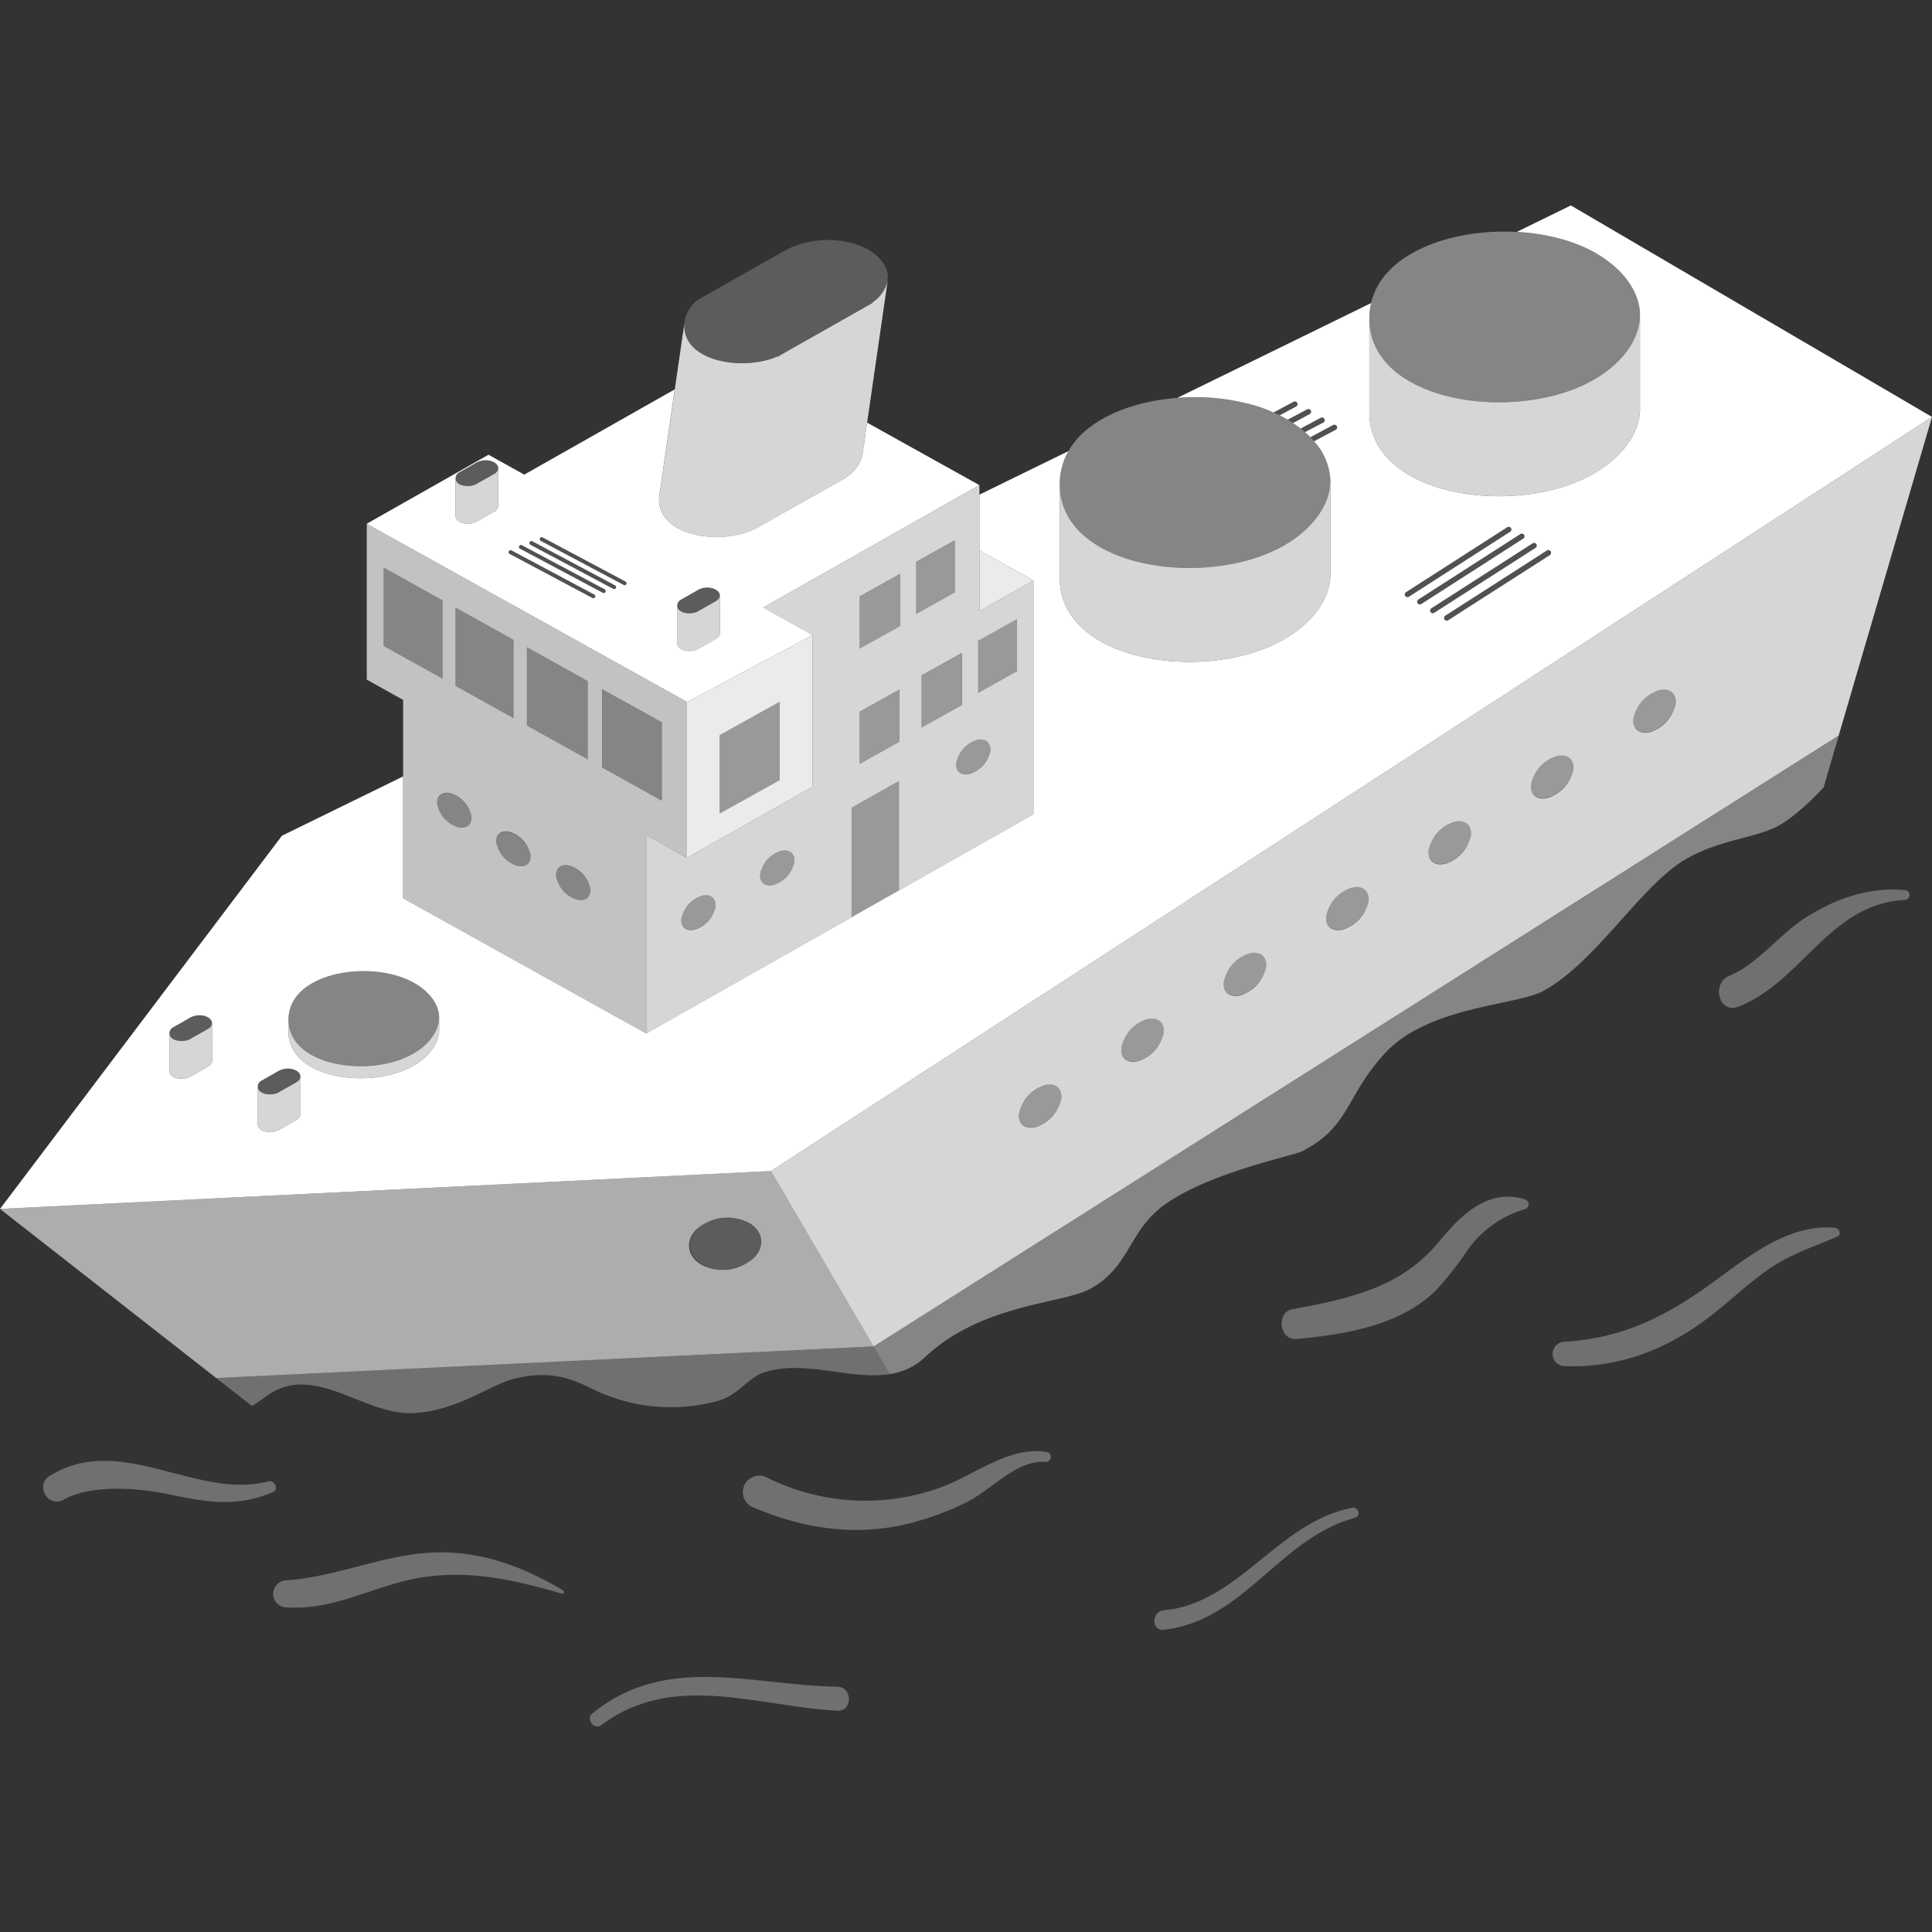 <svg viewBox="0 0 300 300" xmlns="http://www.w3.org/2000/svg"><rect x="0" y="0" width="300" height="300" fill="#333333" stroke="none"/><g fill="#fff"><path d="m 212.63 49.46 c 0 -11.61 17.74 -15.86 30.13 -12.26 7.6 2.21 11.9 7.18 11.9 11.76 s -4.3 9.65 -11.9 12.04 c -12.39 3.9 -30.13 .07 -30.13 -11.54 z" opacity=".4"/><path d="m 135.44 46.99 l .07 .04 -13.56 7.68 c -.05 .03 -.1 .06 -.15 .09 l -1.03 .59 -.05 -.04 a 11.19 11.19 0 0 1 -1.06 .4 c -5.51 1.73 -13.41 .03 -13.41 -5.14 0 -.15 .02 -.29 .03 -.43 h -.01 l -3.86 26.69 -.01 .05 -.01 .06 a 4.77 4.77 0 0 0 -.04 .62 c 0 5.16 7.89 6.87 13.41 5.14 a 10.99 10.99 0 0 0 1.46 -.58 l .06 -.03 a 9.31 9.31 0 0 0 1.03 -.58 l 12.11 -6.85 c 2.11 -1.09 3.35 -2.7 3.53 -4.24 l 3.89 -26.9 a 5.48 5.48 0 0 1 -2.4 3.43 z" opacity=".8"/><path d="m 32.43 159.68 l .01 .01 -2.84 1.61 -.03 .02 -.22 .12 -.01 -.01 a 2.2 2.2 0 0 1 -.22 .08 c -1.16 .36 -2.81 .01 -2.81 -1.08 v 5.85 c 0 1.08 1.65 1.44 2.81 1.08 a 2.2 2.2 0 0 0 .22 -.08 l .01 .01 .22 -.12 .03 -.02 2.84 -1.61 -.01 -.01 a 1.08 1.08 0 0 0 .51 -.82 v -5.85 a 1.08 1.08 0 0 1 -.51 .82 z" opacity=".8"/><path d="m 46.15 167.97 l .01 .01 -2.84 1.61 -.03 .02 -.22 .12 -.01 -.01 a 2.2 2.2 0 0 1 -.22 .08 c -1.16 .36 -2.81 .01 -2.81 -1.08 v 5.85 c 0 1.08 1.65 1.44 2.81 1.08 a 2.2 2.2 0 0 0 .22 -.08 l .01 .01 .22 -.12 .03 -.02 2.84 -1.61 -.01 -.01 a 1.08 1.08 0 0 0 .51 -.82 v -5.85 a 1.08 1.08 0 0 1 -.51 .82 z" opacity=".8"/><path d="m 111.27 93.27 l .01 .01 -2.84 1.61 -.03 .02 -.22 .12 -.01 -.01 a 2.3 2.3 0 0 1 -.22 .08 c -1.16 .36 -2.81 .01 -2.81 -1.08 v 5.86 c 0 1.08 1.65 1.44 2.81 1.08 a 2.3 2.3 0 0 0 .22 -.08 l .01 .01 .22 -.12 .03 -.02 2.84 -1.61 -.01 -.01 a 1.08 1.08 0 0 0 .51 -.83 v -5.85 a 1.08 1.08 0 0 1 -.51 .82 z" opacity=".8"/><path d="m 76.86 73.51 l .01 .01 -2.84 1.61 -.03 .02 -.22 .12 -.01 -.01 c -.07 .03 -.14 .06 -.22 .08 -1.16 .36 -2.81 .01 -2.81 -1.08 v 5.86 c 0 1.08 1.65 1.44 2.81 1.08 a 2.2 2.2 0 0 0 .22 -.08 l .01 .01 .22 -.13 .03 -.02 2.84 -1.61 -.01 -.01 a 1.08 1.08 0 0 0 .51 -.82 v -5.85 a 1.08 1.08 0 0 1 -.51 .82 z" opacity=".8"/><path d="m 56.95 81.33 v 24.2 l 5.65 3.15 v 30.8 l 37.75 21.01 v -30.8 l 6.33 3.52 v -24.2 z m 24.87 19.18 l 9.44 5.25 v 12.15 l -9.44 -5.25 z m -11.08 -6.16 l 9 5.01 v 12.15 l -9 -5.01 z m -11.16 5.95 v -12.16 l 9.15 5.09 v 12.15 z m 11.37 28.1 a 4.72 4.72 0 0 1 -3.04 -3.4 c -.23 -1.43 .77 -2.22 2.22 -1.77 a 4.72 4.72 0 0 1 3.04 3.4 c .23 1.42 -.77 2.22 -2.22 1.77 z m 9.19 6 a 4.72 4.72 0 0 1 -3.04 -3.4 c -.23 -1.43 .77 -2.22 2.22 -1.77 a 4.72 4.72 0 0 1 3.04 3.4 c .23 1.43 -.76 2.22 -2.22 1.77 z m 9.28 5.25 a 4.72 4.72 0 0 1 -3.04 -3.4 c -.23 -1.43 .77 -2.22 2.22 -1.77 a 4.72 4.72 0 0 1 3.04 3.4 c .23 1.42 -.77 2.22 -2.22 1.77 z m 13.36 -15.32 l -9.3 -5.17 v -12.16 l 9.3 5.17 z" opacity=".7"/><path d="m 164.56 75.18 c 0 -11.61 17.74 -15.86 30.13 -12.26 7.6 2.21 11.9 7.18 11.9 11.76 s -4.3 9.65 -11.9 12.04 c -12.4 3.9 -30.13 .06 -30.13 -11.54 z" opacity=".4"/><path d="m 61.56 164.74 c -6.9 2.17 -16.77 .04 -16.77 -6.43 v 1.88 c 0 6.46 9.87 8.59 16.77 6.42 4.23 -1.33 6.63 -4.15 6.63 -6.7 v -1.73 h -.02 c -.09 2.51 -2.46 5.25 -6.61 6.56 z" opacity=".8"/><path d="m 160.47 90.14 l -8.39 -4.67 v 9.42 z" opacity=".9"/><path d="m 243.92 31.9 l -8.4 4.11 a 32.3 32.3 0 0 1 7.24 1.19 c 7.6 2.21 11.9 7.18 11.9 11.76 0 .17 -.02 .33 -.03 .5 h .03 v 14.58 h -.03 c -.3 4.45 -4.55 9.24 -11.87 11.54 -12.39 3.9 -30.13 .06 -30.13 -11.54 v -14.58 a 10.53 10.53 0 0 1 .28 -2.4 l -30.1 14.72 a 34.03 34.03 0 0 1 11.88 1.14 24.15 24.15 0 0 1 3.07 1.13 l 3.14 -1.68 a .42 .42 0 0 1 .39 .74 l -2.58 1.38 c .43 .22 .84 .44 1.24 .68 l 2.99 -1.59 a .42 .42 0 1 1 .39 .74 l -2.56 1.37 c .42 .28 .81 .56 1.18 .86 l 3.17 -1.69 a .42 .42 0 0 1 .39 .74 l -2.87 1.5 q .44 .38 .83 .79 l 3.58 -1.91 a .42 .42 0 0 1 .39 .74 l -3.4 1.81 a 9.59 9.59 0 0 1 2.55 6.16 c 0 .17 -.02 .33 -.03 .5 h .03 v 14.57 h -.03 c -.3 4.45 -4.55 9.24 -11.87 11.54 -12.39 3.9 -30.13 .06 -30.13 -11.54 v -14.58 a 10.23 10.23 0 0 1 1.35 -5.13 l -13.83 6.76 v 8.66 l 8.39 4.67 v 36.28 l -60.12 34.06 -37.75 -21 v -18.92 l -18.82 9.21 -43.78 57.95 119.71 -5.88 180.29 -117.1 z m -210.98 132.81 a 1.08 1.08 0 0 1 -.51 .82 l .01 .01 -2.84 1.61 -.03 .02 -.22 .12 -.01 -.01 a 2.2 2.2 0 0 1 -.22 .08 c -1.16 .36 -2.81 .01 -2.81 -1.08 v -5.84 a 1.07 1.07 0 0 1 .58 -.92 h .01 l 2.74 -1.56 a 3.04 3.04 0 0 1 2.18 -.19 c .71 .21 1.11 .67 1.11 1.1 z m 13.72 8.29 a 1.08 1.08 0 0 1 -.51 .82 l .01 .01 -2.84 1.61 -.03 .02 -.22 .12 -.01 -.01 a 2.2 2.2 0 0 1 -.22 .08 c -1.16 .36 -2.81 .01 -2.81 -1.08 v -5.85 a 1.07 1.07 0 0 1 .58 -.92 h .01 l 2.74 -1.56 a 3.04 3.04 0 0 1 2.18 -.19 c .71 .21 1.11 .67 1.11 1.1 z m 21.53 -14.82 v 1.73 c 0 2.55 -2.39 5.37 -6.63 6.7 -6.9 2.17 -16.77 .04 -16.77 -6.42 v -2.01 h .01 c .14 -6.36 9.92 -8.68 16.76 -6.69 4.23 1.23 6.63 3.99 6.63 6.55 0 .05 -.02 .1 -.02 .14 z m 150.36 -65.45 a .42 .42 0 0 1 -.23 -.77 l 15.77 -10.12 a .42 .42 0 0 1 .45 .7 l -15.77 10.12 a .41 .41 0 0 1 -.23 .07 z m 1.93 1.13 a .42 .42 0 0 1 -.23 -.77 l 15.77 -10.12 a .42 .42 0 1 1 .45 .7 l -15.77 10.12 a .41 .41 0 0 1 -.23 .07 z m 2.01 1.37 a .42 .42 0 0 1 -.23 -.77 l 15.77 -10.12 a .42 .42 0 0 1 .45 .7 l -15.78 10.12 a .41 .41 0 0 1 -.22 .06 z m 18.22 -9.07 l -15.78 10.11 a .42 .42 0 1 1 -.45 -.7 l 15.77 -10.12 a .42 .42 0 0 1 .45 .7 z"/><path d="m 224.7 96.34 a .42 .42 0 0 1 -.23 -.77 l 15.77 -10.12 a .42 .42 0 0 1 .45 .7 l -15.76 10.12 a .41 .41 0 0 1 -.23 .07 z" opacity=".15"/><path d="m 222.48 95.22 a .42 .42 0 0 1 -.23 -.77 l 15.77 -10.12 a .42 .42 0 0 1 .45 .7 l -15.77 10.13 a .41 .41 0 0 1 -.22 .06 z" opacity=".15"/><path d="m 220.47 93.86 a .42 .42 0 0 1 -.23 -.77 l 15.78 -10.12 a .42 .42 0 0 1 .45 .7 l -15.77 10.12 a .41 .41 0 0 1 -.23 .07 z" opacity=".15"/><path d="m 218.54 92.73 a .42 .42 0 0 1 -.23 -.77 l 15.77 -10.12 a .42 .42 0 0 1 .45 .7 l -15.76 10.12 a .41 .41 0 0 1 -.23 .07 z" opacity=".15"/><path d="m 32.94 158.86 c 0 -.43 -.4 -.89 -1.11 -1.1 a 3.04 3.04 0 0 0 -2.18 .19 l -2.75 1.56 h -.01 a 1.07 1.07 0 0 0 -.58 .92 c 0 1.08 1.65 1.44 2.81 1.08 a 2.2 2.2 0 0 0 .22 -.08 l .01 .01 .22 -.12 .03 -.02 2.84 -1.61 -.01 -.01 a 1.08 1.08 0 0 0 .51 -.82 z" opacity=".2"/><path d="m 46.66 167.15 c 0 -.43 -.4 -.89 -1.11 -1.1 a 3.04 3.04 0 0 0 -2.18 .19 l -2.74 1.56 h -.01 a 1.07 1.07 0 0 0 -.58 .92 c 0 1.08 1.65 1.44 2.81 1.08 .08 -.03 .15 -.05 .22 -.08 l .01 .01 .22 -.12 .03 -.02 2.84 -1.61 -.01 -.01 a 1.08 1.08 0 0 0 .5 -.82 z" opacity=".2"/><path d="m 44.79 158.31 c 0 -6.46 9.87 -8.83 16.77 -6.83 4.23 1.23 6.63 3.99 6.63 6.55 s -2.39 5.37 -6.63 6.7 c -6.9 2.18 -16.77 .05 -16.77 -6.42 z" opacity=".4"/><path d="m 152.08 75.33 l -17.43 -9.7 -.7 4.83 c -.19 1.54 -1.42 3.15 -3.53 4.24 l -12.12 6.84 a 9.31 9.31 0 0 1 -1.03 .58 l -.06 .03 a 10.99 10.99 0 0 1 -1.46 .58 c -5.51 1.73 -13.41 .03 -13.41 -5.14 a 4.77 4.77 0 0 1 .04 -.62 l .01 -.06 .01 -.05 2.37 -16.4 -23.36 13.24 -5.55 -3.09 -18.91 10.72 49.74 27.68 19.51 -10.39 -7.68 -4.28 z m -74.71 3.21 a 1.08 1.08 0 0 1 -.51 .82 l .01 .01 -2.84 1.61 -.03 .02 -.22 .12 -.01 -.01 a 2.2 2.2 0 0 1 -.22 .08 c -1.16 .36 -2.81 .01 -2.81 -1.08 v -5.84 a 1.07 1.07 0 0 1 .58 -.92 l .01 -.01 2.75 -1.56 a 3.03 3.03 0 0 1 2.18 -.19 c .71 .21 1.11 .67 1.11 1.1 z m 15.03 14.19 a .3 .3 0 0 1 -.27 .16 .32 .32 0 0 1 -.14 -.04 l -12.85 -6.84 a .3 .3 0 0 1 -.13 -.41 .3 .3 0 0 1 .41 -.13 l 12.85 6.85 a .3 .3 0 0 1 .13 .41 z m 1.62 -.81 a .3 .3 0 0 1 -.41 .13 l -12.86 -6.85 a .3 .3 0 0 1 .28 -.54 l 12.86 6.85 a .3 .3 0 0 1 .12 .41 z m 1.62 -.61 a .3 .3 0 0 1 -.41 .13 l -12.86 -6.85 a .3 .3 0 0 1 -.13 -.41 .3 .3 0 0 1 .41 -.13 l 12.86 6.85 a .3 .3 0 0 1 .12 .41 z m 1.62 -.61 a .3 .3 0 0 1 -.41 .13 l -12.87 -6.84 a .3 .3 0 0 1 .28 -.54 l 12.86 6.85 a .3 .3 0 0 1 .13 .41 z m 14.53 7.59 a 1.08 1.08 0 0 1 -.51 .83 l .01 .01 -2.84 1.61 -.03 .02 -.22 .12 -.01 -.01 a 2.3 2.3 0 0 1 -.22 .08 c -1.16 .36 -2.81 .01 -2.81 -1.08 v -5.84 a 1.07 1.07 0 0 1 .58 -.92 h .01 l 2.74 -1.56 a 3.04 3.04 0 0 1 2.18 -.19 c .71 .21 1.11 .67 1.11 1.1 z"/><path d="m 92.13 92.89 a .32 .32 0 0 1 -.14 -.04 l -12.85 -6.84 a .3 .3 0 1 1 .28 -.54 l 12.85 6.85 a .3 .3 0 0 1 -.14 .57 z" opacity=".15"/><path d="m 93.75 92.08 a .3 .3 0 0 1 -.14 -.04 l -12.86 -6.84 a .3 .3 0 0 1 .28 -.54 l 12.86 6.85 a .3 .3 0 0 1 -.14 .57 z" opacity=".15"/><path d="m 95.36 91.47 a .31 .31 0 0 1 -.14 -.04 l -12.85 -6.84 a .3 .3 0 1 1 .28 -.54 l 12.86 6.85 a .3 .3 0 0 1 -.14 .57 z" opacity=".15"/><path d="m 96.98 90.87 a .3 .3 0 0 1 -.14 -.04 l -12.86 -6.84 a .3 .3 0 1 1 .28 -.54 l 12.86 6.85 a .3 .3 0 0 1 -.14 .57 z" opacity=".15"/><path d="m 77.37 72.69 c 0 -.43 -.4 -.89 -1.11 -1.1 a 3.04 3.04 0 0 0 -2.18 .19 l -2.74 1.56 -.01 .01 a 1.07 1.07 0 0 0 -.58 .92 c 0 1.08 1.65 1.44 2.81 1.08 a 2.21 2.21 0 0 0 .22 -.08 l .01 .01 .21 -.13 .03 -.02 2.84 -1.61 -.01 -.01 a 1.08 1.08 0 0 0 .51 -.82 z" opacity=".2"/><path d="m 111.78 92.45 c 0 -.43 -.4 -.89 -1.11 -1.1 a 3.04 3.04 0 0 0 -2.18 .19 l -2.75 1.56 h -.01 a 1.07 1.07 0 0 0 -.58 .92 c 0 1.08 1.65 1.44 2.81 1.08 a 2.3 2.3 0 0 0 .22 -.08 l .01 .01 .22 -.12 .03 -.02 2.84 -1.61 -.01 -.01 a 1.08 1.08 0 0 0 .51 -.82 z" opacity=".2"/><path d="m 137.87 43.06 c 0 -2.04 -1.91 -4.25 -5.3 -5.23 a 14.54 14.54 0 0 0 -10.4 .92 l -.01 -.01 -13.1 7.43 -.04 .02 -.02 .01 a 5.09 5.09 0 0 0 -2.76 4.4 c 0 5.16 7.89 6.87 13.41 5.14 a 11.19 11.19 0 0 0 1.06 -.4 l .05 .04 1.04 -.58 c .05 -.03 .1 -.06 .15 -.09 l 13.56 -7.68 -.07 -.04 a 5.15 5.15 0 0 0 2.43 -3.93 z" opacity=".2"/><path d="m 194.69 86.72 c -12.39 3.9 -30.13 .06 -30.13 -11.54 v 14.58 c 0 11.61 17.74 15.44 30.13 11.54 7.33 -2.3 11.57 -7.09 11.87 -11.54 h .03 v -14.58 h -.03 c -.3 4.45 -4.55 9.24 -11.87 11.54 z" opacity=".8"/><path d="m 242.76 61 c -12.39 3.9 -30.13 .06 -30.13 -11.54 v 14.58 c 0 11.61 17.74 15.44 30.13 11.54 7.33 -2.3 11.57 -7.09 11.87 -11.54 h .03 v -14.58 h -.03 c -.29 4.45 -4.54 9.24 -11.87 11.54 z" opacity=".8"/><path d="m 68.74 105.39 l -9.16 -5.1 v -12.15 l 9.16 5.09 z" opacity=".4"/><path d="m 79.74 111.51 l -9 -5.01 v -12.15 l 9 5 z" opacity=".4"/><path d="m 91.26 117.92 l -9.44 -5.26 v -12.15 l 9.44 5.25 z" opacity=".4"/><path d="m 93.49 119.16 l 9.29 5.17 v -12.15 l -9.29 -5.18 z" opacity=".4"/><ellipse cx="89.01" cy="137.06" opacity=".4" rx="2" ry="3.23" transform="matrix(.721 -.693 .693 .721 -70.15 99.95)"/><ellipse cx="79.73" cy="131.82" opacity=".4" rx="2" ry="3.23" transform="matrix(.721 -.693 .693 .721 -69.1 92.06)"/><ellipse cx="70.54" cy="125.81" opacity=".4" rx="2" ry="3.23" transform="matrix(.721 -.693 .693 .721 -67.51 84.01)"/><path d="m 151.87 107.6 l 6 -3.34 v -8.1 l -6 3.34 z" opacity=".5"/><path d="m 143.09 112.98 l 6.29 -3.5 v -8.1 l -6.29 3.5 z" opacity=".5"/><path d="m 142.25 95.35 l 5.99 -3.33 v -8.1 l -5.99 3.33 z" opacity=".5"/><path d="m 133.46 100.73 l 6.29 -3.5 v -8.09 l -6.29 3.5 z" opacity=".5"/><path d="m 139.66 115.19 l -6.2 3.45 v -8.1 l 6.2 -3.44 z" opacity=".5"/><path d="m 139.6 121.26 l -7.37 4.18 v 16.98 l 7.37 -4.17 z" opacity=".5"/><ellipse cx="120.69" cy="134.78" opacity=".5" rx="3.23" ry="2" transform="matrix(.693 -.721 .721 .693 -60.11 128.37)"/><ellipse cx="151.12" cy="117.54" opacity=".5" rx="3.23" ry="2" transform="matrix(.693 -.721 .721 .693 -38.35 145.01)"/><ellipse cx="108.45" cy="141.71" opacity=".5" rx="3.23" ry="2" transform="matrix(.693 -.721 .721 .693 -68.87 121.67)"/><path d="m 152.08 94.89 v -19.56 l -33.57 19.02 7.68 4.28 v 23.53 l -19.51 11.05 -6.33 -3.52 v 30.8 l 31.88 -18.06 v -16.99 l 7.36 -4.17 v 16.99 l 20.87 -11.83 v -36.29 z m -40.99 46 a 4.72 4.72 0 0 1 -3.04 3.4 c -1.45 .45 -2.45 -.34 -2.22 -1.77 a 4.72 4.72 0 0 1 3.04 -3.4 c 1.44 -.44 2.44 .35 2.21 1.78 z m 12.24 -6.94 a 4.72 4.72 0 0 1 -3.04 3.4 c -1.45 .45 -2.45 -.34 -2.22 -1.77 a 4.72 4.72 0 0 1 3.04 -3.4 c 1.45 -.44 2.44 .35 2.22 1.78 z m 16.33 -18.77 l -6.19 3.45 v -8.1 l 6.19 -3.45 z m .1 -17.96 l -6.29 3.5 v -8.1 l 6.29 -3.5 z m 2.5 -9.98 l 5.99 -3.34 v 8.1 l -5.99 3.34 z m .84 17.63 l 6.29 -3.5 v 8.1 l -6.29 3.5 z m 10.66 11.84 a 4.72 4.72 0 0 1 -3.04 3.4 c -1.45 .45 -2.45 -.34 -2.22 -1.77 a 4.72 4.72 0 0 1 3.04 -3.4 c 1.44 -.44 2.43 .36 2.21 1.78 z m 4.12 -12.46 l -5.99 3.34 v -8.09 l 5.99 -3.34 z" opacity=".8"/><path d="m 106.68 109.01 v 24.2 l 19.51 -11.05 v -23.54 z m 14.39 12.12 l -9.3 5.17 v -12.15 l 9.3 -5.17 z" opacity=".9"/><path d="m 121.07 121.13 l -9.29 5.17 v -12.15 l 9.29 -5.17 z" opacity=".5"/><path d="m 198.71 64.48 l 2.58 -1.38 a .42 .42 0 0 0 -.39 -.74 l -3.14 1.67 c .32 .15 .64 .3 .95 .45 z" opacity=".15"/><path d="m 200.76 65.67 l 2.56 -1.37 a .42 .42 0 1 0 -.39 -.74 l -2.99 1.59 c .28 .17 .56 .34 .82 .52 z" opacity=".15"/><path d="m 202.64 67.1 l 2.86 -1.52 a .42 .42 0 0 0 -.39 -.74 l -3.17 1.69 c .24 .18 .48 .37 .7 .57 z" opacity=".15"/><path d="m 207.61 66.15 a .42 .42 0 0 0 -.56 -.17 l -3.59 1.91 c .2 .21 .39 .42 .58 .64 l 3.4 -1.81 a .42 .42 0 0 0 .17 -.57 z" opacity=".15"/><ellipse cx="112.62" cy="193.12" opacity=".2" rx="5.64" ry="4.05" transform="matrix(.994 -.111 .111 .994 -20.65 13.63)"/><ellipse cx="193.31" cy="151.31" opacity=".5" rx="4" ry="2.48" transform="matrix(.693 -.721 .721 .693 -49.74 185.79)"/><ellipse cx="209.21" cy="141.08" opacity=".5" rx="4" ry="2.48" transform="matrix(.693 -.721 .721 .693 -37.49 194.12)"/><ellipse cx="225.11" cy="130.86" opacity=".5" rx="4" ry="2.48" transform="matrix(.693 -.721 .721 .693 -25.24 202.44)"/><ellipse cx="241.01" cy="120.64" opacity=".5" rx="4" ry="2.48" transform="matrix(.693 -.721 .721 .693 -12.99 210.76)"/><ellipse cx="256.91" cy="110.42" opacity=".5" rx="4" ry="2.48" transform="matrix(.693 -.721 .721 .693 -.74 219.09)"/><ellipse cx="177.41" cy="161.53" opacity=".5" rx="4" ry="2.48" transform="matrix(.693 -.721 .721 .693 -61.99 177.47)"/><ellipse cx="161.51" cy="171.75" opacity=".5" rx="4" ry="2.48" transform="matrix(.693 -.721 .721 .693 -74.24 169.14)"/><path d="m 285.51 114.22 l 14.49 -49.48 -180.29 117.1 15.93 27.24 z m -31.85 -2.79 a 5.84 5.84 0 0 1 3.76 -4.21 c 1.8 -.56 3.03 .42 2.75 2.19 a 5.84 5.84 0 0 1 -3.76 4.21 c -1.8 .55 -3.03 -.43 -2.75 -2.19 z m -15.9 10.22 a 5.84 5.84 0 0 1 3.76 -4.21 c 1.8 -.56 3.03 .42 2.75 2.19 a 5.84 5.84 0 0 1 -3.76 4.21 c -1.8 .56 -3.03 -.42 -2.75 -2.19 z m -15.9 10.22 a 5.84 5.84 0 0 1 3.76 -4.21 c 1.8 -.56 3.03 .42 2.75 2.19 a 5.84 5.84 0 0 1 -3.76 4.21 c -1.8 .56 -3.03 -.42 -2.75 -2.19 z m -15.9 10.22 a 5.84 5.84 0 0 1 3.76 -4.21 c 1.8 -.56 3.03 .42 2.75 2.19 a 5.84 5.84 0 0 1 -3.76 4.21 c -1.8 .56 -3.03 -.42 -2.75 -2.19 z m -15.9 10.22 a 5.84 5.84 0 0 1 3.76 -4.21 c 1.8 -.56 3.03 .42 2.75 2.19 a 5.84 5.84 0 0 1 -3.76 4.21 c -1.8 .56 -3.03 -.42 -2.75 -2.19 z m -15.9 10.22 a 5.84 5.84 0 0 1 3.76 -4.21 c 1.8 -.56 3.03 .42 2.75 2.19 a 5.84 5.84 0 0 1 -3.76 4.21 c -1.8 .56 -3.03 -.42 -2.75 -2.18 z m -12.14 6.01 c 1.8 -.56 3.03 .42 2.75 2.19 a 5.84 5.84 0 0 1 -3.76 4.21 c -1.8 .56 -3.03 -.42 -2.75 -2.19 a 5.84 5.84 0 0 1 3.76 -4.2 z" opacity=".8"/><path d="m 135.64 209.07 l -15.93 -27.24 -119.71 5.89 33.57 26.26 z m -19.63 -19.37 c 2.48 1.22 2.96 3.74 1.09 5.63 a 7.28 7.28 0 0 1 -7.87 1.21 c -2.48 -1.22 -2.96 -3.74 -1.09 -5.63 a 7.28 7.28 0 0 1 7.87 -1.2 z" opacity=".6"/><path d="m 43.26 215.7 c 6.8 -2.88 13.65 3.94 20.72 3.73 6.61 -.2 11.96 -4.25 15.6 -5.26 6.66 -1.84 10.61 .71 12.86 1.72 a 27.51 27.51 0 0 0 18.71 1.72 c 3.55 -.86 4.86 -3.66 7.59 -4.53 6.22 -1.99 13.38 1.26 19.41 .29 l -2.51 -4.3 -102.07 4.91 5.52 4.32 c 1.53 -.79 2.51 -1.89 4.17 -2.6 z" opacity=".3"/><path d="m 143.65 210.73 c 8.93 -8.35 21.22 -8.2 25.65 -10.61 6.27 -3.42 5.88 -9.11 11.74 -13.2 7.09 -4.94 19.75 -7.44 21.15 -8.15 7.45 -3.8 6.71 -8.55 12.89 -15.25 6.72 -7.28 20.4 -7.39 24.54 -9.63 8.06 -4.37 14.99 -16.06 21.74 -20.23 5.08 -3.14 10.49 -3.38 14.32 -5.19 1.98 -.94 4.86 -3.35 7.49 -6.2 l 2.35 -8.04 -149.88 94.84 2.51 4.3 a 10.14 10.14 0 0 0 5.5 -2.64 z" opacity=".4"/><path d="m 295.83 138.22 c -5.6 -.54 -10.94 1.36 -15.6 4.36 -3.84 2.48 -7.43 7.19 -11.64 8.91 -2.93 1.2 -1.7 6 1.33 4.83 9.86 -3.82 14.21 -16.03 25.91 -16.58 a .77 .77 0 0 0 0 -1.53 z" opacity=".3"/><path d="m 236.8 186.24 c -5.75 -1.77 -9.95 2.43 -13.32 6.53 -5.92 7.2 -13.89 8.87 -22.79 10.52 -2.58 .48 -2.03 4.87 .63 4.63 7.38 -.69 15.91 -2.03 21.5 -7.39 a 51.53 51.53 0 0 0 5.07 -6.43 16.75 16.75 0 0 1 8.93 -6.36 .78 .78 0 0 0 0 -1.49 z" opacity=".3"/><path d="m 162.62 225.47 c -6.19 -1.04 -11.69 3.99 -17.35 5.77 a 34.2 34.2 0 0 1 -26.12 -1.78 2.56 2.56 0 1 0 -1.98 4.69 c 7.35 3.1 14.95 4.33 22.81 2.69 a 44.02 44.02 0 0 0 9.91 -3.47 c 3.96 -1.89 7.91 -6.73 12.52 -6.37 .86 .07 1.07 -1.37 .21 -1.52 z" opacity=".3"/><path d="m 87.38 246.93 c -6.38 -3.82 -13.22 -6.31 -20.77 -5.82 s -14.51 3.75 -22.09 4.28 a 2.1 2.1 0 0 0 0 4.2 c 6.56 .47 12.27 -2.61 18.47 -4.14 8.27 -2.04 16.18 -.36 24.18 2 a .28 .28 0 0 0 .22 -.52 z" opacity=".3"/><path d="m 41.68 230.02 c -11.14 2.95 -22.94 -7.68 -33.96 -.85 -2.34 1.45 -.25 5.07 2.17 3.7 4.28 -2.42 11.67 -1.83 16.32 -.84 5.81 1.23 10.53 2.08 16.18 -.34 .97 -.42 .27 -1.93 -.7 -1.67 z" opacity=".3"/><path d="m 284.91 190.65 c -6.87 -.67 -13.2 4.26 -18.39 8.08 -7.36 5.42 -14.2 9.04 -23.53 9.61 a 1.9 1.9 0 0 0 0 3.8 c 8.64 .27 16.02 -2.65 22.79 -7.92 2.98 -2.31 5.7 -4.95 8.8 -7.11 3.36 -2.34 7.01 -3.49 10.71 -5.09 .75 -.32 .26 -1.31 -.37 -1.38 z" opacity=".3"/><path d="m 209.95 234.13 c -11.53 2.22 -17.62 14.88 -29.25 15.92 -1.93 .17 -1.92 3.24 0 3.02 12.47 -1.37 18.02 -14.27 29.68 -17.38 1.02 -.27 .58 -1.75 -.43 -1.56 z" opacity=".3"/><path d="m 93.35 267.9 c 11.12 -8.41 24.11 -2.93 36.67 -2.26 2.39 .13 2.41 -3.69 0 -3.73 -13.4 -.22 -26.6 -5.19 -38.08 4.17 -1.01 .82 .35 2.62 1.41 1.82 z" opacity=".3"/></g></svg>